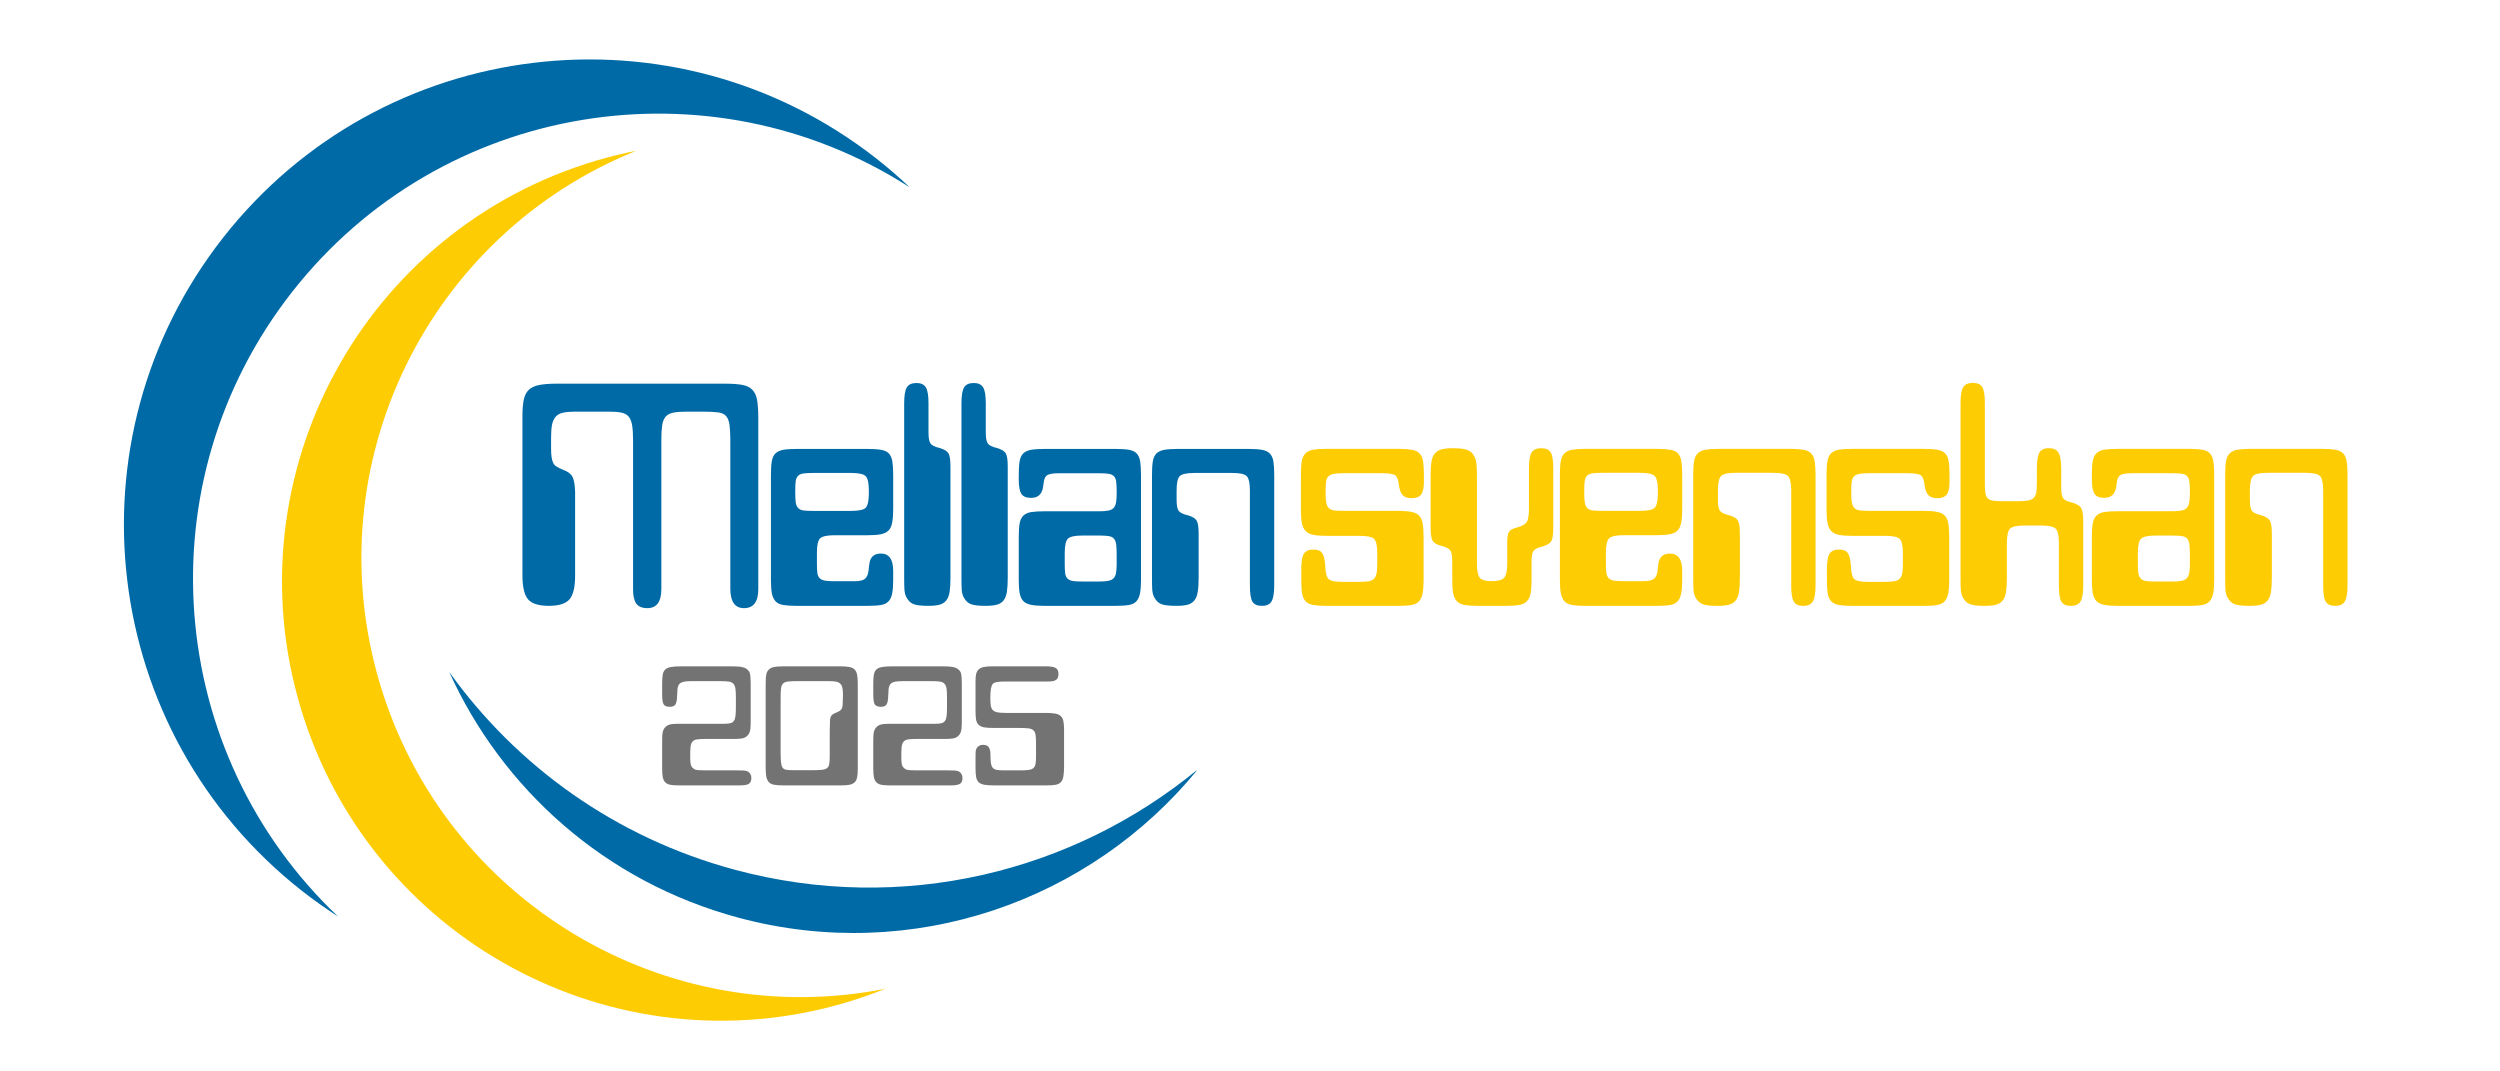 <svg xmlns="http://www.w3.org/2000/svg" xmlns:xlink="http://www.w3.org/1999/xlink" width="700" zoomAndPan="magnify" viewBox="0 0 525 225" height="300" preserveAspectRatio="xMidYMid meet" version="1.0"><defs><g/><clipPath id="cdea813474"><path d="M 94 141 L 251.25 141 L 251.25 196 L 94 196 Z M 94 141 " clip-rule="nonzero"/></clipPath></defs><path fill="#fecc02" d="M 177.699 210.516 C 180.512 209.68 183.25 208.719 185.922 207.645 C 139.766 216.777 93.398 189.426 79.734 143.422 C 66.074 97.418 90 49.191 133.656 31.652 C 130.836 32.211 128.016 32.898 125.203 33.734 C 76.383 48.23 48.562 99.559 63.059 148.375 C 77.555 197.191 128.883 225.012 177.699 210.516 " fill-opacity="1" fill-rule="nonzero"/><path fill="#006aa7" d="M 63.453 187.113 C 65.902 189.031 68.414 190.809 70.977 192.457 C 34.773 158.168 29.977 101.312 61.359 61.289 C 92.742 21.266 149.102 12.363 191.039 39.34 C 188.824 37.246 186.5 35.227 184.055 33.309 C 141.582 0.004 80.152 7.441 46.852 49.91 C 13.547 92.383 20.98 153.812 63.453 187.113 " fill-opacity="1" fill-rule="nonzero"/><g clip-path="url(#cdea813474)"><path fill="#006aa7" d="M 154.328 182.648 C 129.141 175.879 108.426 160.777 94.336 141.113 C 105.445 165.637 127.031 185.18 155.062 192.711 C 191.676 202.555 229.055 189.16 251.547 161.555 C 225.391 183.109 189.551 192.117 154.328 182.648 " fill-opacity="1" fill-rule="nonzero"/></g><g fill="#006aa7" fill-opacity="1"><g transform="translate(106.429, 127.228)"><g><path d="M 52.812 -3.5 C 52.812 -0.844 51.812 0.484 49.812 0.484 C 47.895 0.484 46.938 -0.891 46.938 -3.641 L 46.938 -34.766 C 46.938 -36.16 46.879 -37.254 46.766 -38.047 C 46.648 -38.848 46.406 -39.457 46.031 -39.875 C 45.656 -40.289 45.07 -40.547 44.281 -40.641 C 43.488 -40.734 42.438 -40.781 41.125 -40.781 L 37.703 -40.781 C 36.535 -40.781 35.613 -40.707 34.938 -40.562 C 34.258 -40.426 33.734 -40.148 33.359 -39.734 C 32.992 -39.316 32.75 -38.707 32.625 -37.906 C 32.508 -37.113 32.453 -36.066 32.453 -34.766 L 32.453 -3.562 C 32.453 -0.863 31.473 0.484 29.516 0.484 C 28.441 0.484 27.672 0.172 27.203 -0.453 C 26.742 -1.086 26.516 -2.078 26.516 -3.422 L 26.516 -34.703 C 26.516 -36.004 26.453 -37.051 26.328 -37.844 C 26.211 -38.633 25.977 -39.25 25.625 -39.688 C 25.281 -40.133 24.781 -40.426 24.125 -40.562 C 23.477 -40.707 22.617 -40.781 21.547 -40.781 L 14.344 -40.781 C 13.312 -40.781 12.469 -40.707 11.812 -40.562 C 11.164 -40.426 10.656 -40.148 10.281 -39.734 C 9.906 -39.316 9.645 -38.754 9.5 -38.047 C 9.363 -37.348 9.297 -36.441 9.297 -35.328 L 9.297 -33.094 C 9.297 -32.301 9.332 -31.672 9.406 -31.203 C 9.477 -30.734 9.594 -30.332 9.75 -30 C 9.914 -29.676 10.172 -29.41 10.516 -29.203 C 10.867 -28.992 11.328 -28.773 11.891 -28.547 C 12.867 -28.172 13.508 -27.676 13.812 -27.062 C 14.113 -26.457 14.289 -25.438 14.344 -24 L 14.344 -6.297 C 14.344 -3.922 13.945 -2.273 13.156 -1.359 C 12.363 -0.453 10.914 0 8.812 0 C 6.719 0 5.27 -0.453 4.469 -1.359 C 3.676 -2.273 3.281 -3.969 3.281 -6.438 L 3.281 -39.797 C 3.281 -41.242 3.375 -42.41 3.562 -43.297 C 3.75 -44.18 4.098 -44.867 4.609 -45.359 C 5.129 -45.848 5.852 -46.188 6.781 -46.375 C 7.719 -46.562 8.93 -46.656 10.422 -46.656 L 45.891 -46.656 C 47.336 -46.656 48.516 -46.57 49.422 -46.406 C 50.328 -46.25 51.035 -45.91 51.547 -45.391 C 52.066 -44.879 52.406 -44.156 52.562 -43.219 C 52.727 -42.289 52.812 -41.062 52.812 -39.531 Z M 52.812 -3.5 "/></g></g></g><g fill="#006aa7" fill-opacity="1"><g transform="translate(159.1, 127.228)"><g><path d="M 28.469 -20.219 C 28.469 -19.094 28.395 -18.172 28.25 -17.453 C 28.113 -16.734 27.859 -16.188 27.484 -15.812 C 27.117 -15.438 26.582 -15.176 25.875 -15.031 C 25.176 -14.895 24.242 -14.828 23.078 -14.828 L 16.156 -14.828 C 14.57 -14.828 13.555 -14.602 13.109 -14.156 C 12.672 -13.719 12.453 -12.707 12.453 -11.125 L 12.453 -8.891 C 12.453 -8.047 12.484 -7.379 12.547 -6.891 C 12.617 -6.398 12.797 -6.023 13.078 -5.766 C 13.359 -5.516 13.742 -5.352 14.234 -5.281 C 14.723 -5.207 15.391 -5.172 16.234 -5.172 L 20.359 -5.172 C 21.379 -5.172 22.098 -5.332 22.516 -5.656 C 22.941 -5.988 23.203 -6.578 23.297 -7.422 L 23.438 -8.609 C 23.57 -10.191 24.383 -10.984 25.875 -10.984 C 27.602 -10.984 28.469 -9.77 28.469 -7.344 L 28.469 -5.391 C 28.469 -4.223 28.395 -3.285 28.25 -2.578 C 28.113 -1.879 27.859 -1.332 27.484 -0.938 C 27.117 -0.539 26.582 -0.285 25.875 -0.172 C 25.176 -0.055 24.242 0 23.078 0 L 8.188 0 C 7.062 0 6.141 -0.055 5.422 -0.172 C 4.703 -0.285 4.156 -0.539 3.781 -0.938 C 3.406 -1.332 3.145 -1.879 3 -2.578 C 2.863 -3.285 2.797 -4.223 2.797 -5.391 L 2.797 -27.422 C 2.797 -28.629 2.852 -29.594 2.969 -30.312 C 3.082 -31.039 3.336 -31.602 3.734 -32 C 4.141 -32.395 4.691 -32.648 5.391 -32.766 C 6.086 -32.891 7.02 -32.953 8.188 -32.953 L 23.078 -32.953 C 24.242 -32.953 25.188 -32.891 25.906 -32.766 C 26.633 -32.648 27.188 -32.395 27.562 -32 C 27.938 -31.602 28.18 -31.039 28.297 -30.312 C 28.41 -29.594 28.469 -28.629 28.469 -27.422 Z M 23.359 -24.203 C 23.359 -25.785 23.133 -26.797 22.688 -27.234 C 22.25 -27.68 21.238 -27.906 19.656 -27.906 L 11.609 -27.906 C 10.773 -27.906 10.113 -27.867 9.625 -27.797 C 9.133 -27.734 8.758 -27.57 8.5 -27.312 C 8.238 -27.062 8.07 -26.691 8 -26.203 C 7.938 -25.711 7.906 -25.047 7.906 -24.203 L 7.906 -23.719 C 7.906 -22.875 7.938 -22.207 8 -21.719 C 8.07 -21.227 8.238 -20.844 8.5 -20.562 C 8.758 -20.281 9.133 -20.102 9.625 -20.031 C 10.113 -19.969 10.773 -19.938 11.609 -19.938 L 19.656 -19.938 C 21.238 -19.938 22.25 -20.156 22.688 -20.594 C 23.133 -21.039 23.359 -22.082 23.359 -23.719 Z M 23.359 -24.203 "/></g></g></g><g fill="#006aa7" fill-opacity="1"><g transform="translate(187.08, 127.228)"><g><path d="M 12.516 -5.953 C 12.516 -4.734 12.457 -3.738 12.344 -2.969 C 12.227 -2.195 11.992 -1.586 11.641 -1.141 C 11.297 -0.703 10.816 -0.398 10.203 -0.234 C 9.598 -0.078 8.805 0 7.828 0 C 6.391 0 5.352 -0.125 4.719 -0.375 C 4.094 -0.633 3.594 -1.141 3.219 -1.891 C 3.031 -2.266 2.91 -2.719 2.859 -3.25 C 2.816 -3.789 2.797 -4.691 2.797 -5.953 L 2.797 -42.531 C 2.797 -44.164 2.984 -45.285 3.359 -45.891 C 3.734 -46.492 4.41 -46.797 5.391 -46.797 C 6.316 -46.797 6.969 -46.492 7.344 -45.891 C 7.719 -45.285 7.906 -44.164 7.906 -42.531 L 7.906 -36.375 C 7.906 -35.258 8.047 -34.5 8.328 -34.094 C 8.609 -33.695 9.238 -33.383 10.219 -33.156 C 11.195 -32.875 11.82 -32.5 12.094 -32.031 C 12.375 -31.57 12.516 -30.641 12.516 -29.234 Z M 12.516 -5.953 "/></g></g></g><g fill="#006aa7" fill-opacity="1"><g transform="translate(199.11, 127.228)"><g><path d="M 12.516 -5.953 C 12.516 -4.734 12.457 -3.738 12.344 -2.969 C 12.227 -2.195 11.992 -1.586 11.641 -1.141 C 11.297 -0.703 10.816 -0.398 10.203 -0.234 C 9.598 -0.078 8.805 0 7.828 0 C 6.391 0 5.352 -0.125 4.719 -0.375 C 4.094 -0.633 3.594 -1.141 3.219 -1.891 C 3.031 -2.266 2.91 -2.719 2.859 -3.25 C 2.816 -3.789 2.797 -4.691 2.797 -5.953 L 2.797 -42.531 C 2.797 -44.164 2.984 -45.285 3.359 -45.891 C 3.734 -46.492 4.41 -46.797 5.391 -46.797 C 6.316 -46.797 6.969 -46.492 7.344 -45.891 C 7.719 -45.285 7.906 -44.164 7.906 -42.531 L 7.906 -36.375 C 7.906 -35.258 8.047 -34.5 8.328 -34.094 C 8.609 -33.695 9.238 -33.383 10.219 -33.156 C 11.195 -32.875 11.82 -32.5 12.094 -32.031 C 12.375 -31.57 12.516 -30.641 12.516 -29.234 Z M 12.516 -5.953 "/></g></g></g><g fill="#006aa7" fill-opacity="1"><g transform="translate(211.141, 127.228)"><g><path d="M 28.469 -5.391 C 28.469 -4.223 28.395 -3.285 28.25 -2.578 C 28.113 -1.879 27.859 -1.332 27.484 -0.938 C 27.117 -0.539 26.582 -0.285 25.875 -0.172 C 25.176 -0.055 24.242 0 23.078 0 L 8.188 0 C 7.062 0 6.141 -0.066 5.422 -0.203 C 4.703 -0.348 4.156 -0.602 3.781 -0.969 C 3.406 -1.344 3.145 -1.891 3 -2.609 C 2.863 -3.336 2.797 -4.266 2.797 -5.391 L 2.797 -14.344 C 2.797 -15.551 2.852 -16.516 2.969 -17.234 C 3.082 -17.961 3.336 -18.523 3.734 -18.922 C 4.141 -19.316 4.691 -19.57 5.391 -19.688 C 6.086 -19.801 7.02 -19.859 8.188 -19.859 L 19.656 -19.859 C 20.445 -19.859 21.086 -19.906 21.578 -20 C 22.066 -20.094 22.438 -20.27 22.688 -20.531 C 22.945 -20.789 23.125 -21.164 23.219 -21.656 C 23.312 -22.145 23.359 -22.785 23.359 -23.578 L 23.359 -24.203 C 23.359 -24.992 23.32 -25.633 23.25 -26.125 C 23.188 -26.613 23.023 -26.984 22.766 -27.234 C 22.516 -27.492 22.145 -27.66 21.656 -27.734 C 21.164 -27.805 20.5 -27.844 19.656 -27.844 L 11.266 -27.844 C 10.098 -27.844 9.289 -27.723 8.844 -27.484 C 8.406 -27.254 8.141 -26.742 8.047 -25.953 L 7.906 -24.969 C 7.676 -23.438 6.836 -22.672 5.391 -22.672 C 4.41 -22.672 3.734 -22.945 3.359 -23.5 C 2.984 -24.062 2.797 -25.086 2.797 -26.578 L 2.797 -27.422 C 2.797 -28.629 2.852 -29.594 2.969 -30.312 C 3.082 -31.039 3.336 -31.602 3.734 -32 C 4.141 -32.395 4.691 -32.648 5.391 -32.766 C 6.086 -32.891 7.02 -32.953 8.188 -32.953 L 23.156 -32.953 C 24.32 -32.953 25.254 -32.891 25.953 -32.766 C 26.648 -32.648 27.188 -32.395 27.562 -32 C 27.938 -31.602 28.18 -31.039 28.297 -30.312 C 28.41 -29.594 28.469 -28.629 28.469 -27.422 Z M 16.156 -14.766 C 14.57 -14.766 13.555 -14.539 13.109 -14.094 C 12.672 -13.656 12.453 -12.641 12.453 -11.047 L 12.453 -8.812 C 12.453 -7.977 12.484 -7.312 12.547 -6.812 C 12.617 -6.32 12.797 -5.945 13.078 -5.688 C 13.359 -5.438 13.742 -5.273 14.234 -5.203 C 14.723 -5.141 15.391 -5.109 16.234 -5.109 L 19.656 -5.109 C 20.445 -5.109 21.086 -5.156 21.578 -5.25 C 22.066 -5.344 22.438 -5.516 22.688 -5.766 C 22.945 -6.023 23.125 -6.391 23.219 -6.859 C 23.312 -7.328 23.359 -7.957 23.359 -8.75 L 23.359 -10.844 C 23.359 -11.727 23.32 -12.426 23.25 -12.938 C 23.188 -13.445 23.023 -13.844 22.766 -14.125 C 22.516 -14.406 22.145 -14.582 21.656 -14.656 C 21.164 -14.727 20.5 -14.766 19.656 -14.766 Z M 16.156 -14.766 "/></g></g></g><g fill="#006aa7" fill-opacity="1"><g transform="translate(239.12, 127.228)"><g><path d="M 23.078 -32.953 C 24.242 -32.953 25.176 -32.891 25.875 -32.766 C 26.582 -32.648 27.133 -32.395 27.531 -32 C 27.926 -31.602 28.18 -31.039 28.297 -30.312 C 28.41 -29.594 28.469 -28.629 28.469 -27.422 L 28.469 -4.344 C 28.469 -2.707 28.281 -1.57 27.906 -0.938 C 27.539 -0.312 26.863 0 25.875 0 C 24.895 0 24.227 -0.301 23.875 -0.906 C 23.531 -1.508 23.359 -2.629 23.359 -4.266 L 23.359 -24.203 C 23.359 -25.785 23.133 -26.797 22.688 -27.234 C 22.25 -27.68 21.238 -27.906 19.656 -27.906 L 11.688 -27.906 C 10.094 -27.906 9.07 -27.68 8.625 -27.234 C 8.188 -26.797 7.969 -25.785 7.969 -24.203 L 7.969 -22.25 C 7.969 -21.125 8.109 -20.363 8.391 -19.969 C 8.672 -19.57 9.301 -19.258 10.281 -19.031 C 11.258 -18.75 11.891 -18.375 12.172 -17.906 C 12.453 -17.438 12.594 -16.504 12.594 -15.109 L 12.594 -5.953 C 12.594 -4.734 12.531 -3.738 12.406 -2.969 C 12.289 -2.195 12.055 -1.586 11.703 -1.141 C 11.359 -0.703 10.883 -0.398 10.281 -0.234 C 9.676 -0.078 8.883 0 7.906 0 C 6.414 0 5.352 -0.125 4.719 -0.375 C 4.094 -0.633 3.594 -1.141 3.219 -1.891 C 3.031 -2.266 2.91 -2.719 2.859 -3.25 C 2.816 -3.789 2.797 -4.691 2.797 -5.953 L 2.797 -27.422 C 2.797 -28.629 2.852 -29.594 2.969 -30.312 C 3.082 -31.039 3.336 -31.602 3.734 -32 C 4.141 -32.395 4.691 -32.648 5.391 -32.766 C 6.086 -32.891 7.02 -32.953 8.188 -32.953 Z M 23.078 -32.953 "/></g></g></g><g fill="#fecc02" fill-opacity="1"><g transform="translate(270.395, 127.233)"><g><path d="M 28.562 -5.391 C 28.562 -4.223 28.488 -3.289 28.344 -2.594 C 28.207 -1.895 27.953 -1.344 27.578 -0.938 C 27.203 -0.539 26.664 -0.285 25.969 -0.172 C 25.27 -0.055 24.336 0 23.172 0 L 8.266 0 C 7.098 0 6.16 -0.055 5.453 -0.172 C 4.754 -0.285 4.207 -0.539 3.812 -0.938 C 3.414 -1.344 3.16 -1.895 3.047 -2.594 C 2.93 -3.289 2.875 -4.223 2.875 -5.391 L 2.875 -7.703 C 2.875 -9.285 3.055 -10.367 3.422 -10.953 C 3.797 -11.535 4.453 -11.828 5.391 -11.828 C 6.273 -11.828 6.891 -11.594 7.234 -11.125 C 7.586 -10.664 7.812 -9.781 7.906 -8.469 C 7.957 -6.977 8.191 -6.035 8.609 -5.641 C 9.023 -5.242 9.938 -5.047 11.344 -5.047 L 15.047 -5.047 C 15.891 -5.047 16.555 -5.086 17.047 -5.172 C 17.535 -5.266 17.906 -5.441 18.156 -5.703 C 18.414 -5.961 18.594 -6.336 18.688 -6.828 C 18.781 -7.316 18.828 -7.957 18.828 -8.75 L 18.828 -11.062 C 18.828 -12.645 18.602 -13.645 18.156 -14.062 C 17.719 -14.488 16.707 -14.703 15.125 -14.703 L 8.188 -14.703 C 7.07 -14.703 6.148 -14.77 5.422 -14.906 C 4.703 -15.051 4.156 -15.32 3.781 -15.719 C 3.406 -16.113 3.145 -16.66 3 -17.359 C 2.863 -18.055 2.797 -18.988 2.797 -20.156 L 2.797 -27.438 C 2.797 -28.656 2.852 -29.625 2.969 -30.344 C 3.094 -31.07 3.352 -31.633 3.75 -32.031 C 4.145 -32.426 4.691 -32.68 5.391 -32.797 C 6.086 -32.91 7.02 -32.969 8.188 -32.969 L 23.234 -32.969 C 24.398 -32.969 25.332 -32.91 26.031 -32.797 C 26.738 -32.68 27.289 -32.426 27.688 -32.031 C 28.082 -31.633 28.336 -31.07 28.453 -30.344 C 28.566 -29.625 28.625 -28.656 28.625 -27.438 L 28.625 -25.969 C 28.625 -24.758 28.426 -23.895 28.031 -23.375 C 27.633 -22.863 26.973 -22.609 26.047 -22.609 C 25.203 -22.609 24.582 -22.816 24.188 -23.234 C 23.789 -23.66 23.52 -24.363 23.375 -25.344 C 23.281 -26.414 23.023 -27.102 22.609 -27.406 C 22.191 -27.707 21.281 -27.859 19.875 -27.859 L 11.625 -27.859 C 10.832 -27.859 10.188 -27.812 9.688 -27.719 C 9.195 -27.625 8.82 -27.445 8.562 -27.188 C 8.312 -26.938 8.148 -26.566 8.078 -26.078 C 8.016 -25.586 7.984 -24.945 7.984 -24.156 L 7.984 -23.594 C 7.984 -22.801 8.031 -22.16 8.125 -21.672 C 8.219 -21.18 8.391 -20.805 8.641 -20.547 C 8.898 -20.285 9.273 -20.117 9.766 -20.047 C 10.254 -19.984 10.895 -19.953 11.688 -19.953 L 23.172 -19.953 C 24.336 -19.953 25.281 -19.879 26 -19.734 C 26.727 -19.598 27.273 -19.332 27.641 -18.938 C 28.016 -18.539 28.258 -17.977 28.375 -17.25 C 28.5 -16.531 28.562 -15.562 28.562 -14.344 Z M 28.562 -5.391 "/></g></g></g><g fill="#fecc02" fill-opacity="1"><g transform="translate(298.533, 127.233)"><g><path d="M 27.656 -16.375 C 27.656 -14.977 27.516 -14.047 27.234 -13.578 C 26.953 -13.109 26.32 -12.734 25.344 -12.453 C 24.363 -12.223 23.742 -11.91 23.484 -11.516 C 23.223 -11.117 23.094 -10.359 23.094 -9.234 L 23.094 -5.391 C 23.094 -4.223 23.023 -3.289 22.891 -2.594 C 22.754 -1.895 22.484 -1.344 22.078 -0.938 C 21.68 -0.539 21.133 -0.285 20.438 -0.172 C 19.738 -0.055 18.805 0 17.641 0 L 11.906 0 C 10.738 0 9.801 -0.055 9.094 -0.172 C 8.395 -0.285 7.848 -0.539 7.453 -0.938 C 7.055 -1.344 6.785 -1.895 6.641 -2.594 C 6.504 -3.289 6.438 -4.223 6.438 -5.391 L 6.438 -9.312 C 6.438 -10.477 6.305 -11.25 6.047 -11.625 C 5.797 -12 5.18 -12.32 4.203 -12.594 C 3.223 -12.832 2.594 -13.195 2.312 -13.688 C 2.031 -14.176 1.891 -15.117 1.891 -16.516 L 1.891 -27.156 C 1.891 -28.414 1.945 -29.43 2.062 -30.203 C 2.176 -30.973 2.41 -31.566 2.766 -31.984 C 3.117 -32.41 3.586 -32.703 4.172 -32.859 C 4.754 -33.023 5.535 -33.109 6.516 -33.109 C 8.004 -33.109 9.062 -32.977 9.688 -32.719 C 10.32 -32.469 10.801 -31.992 11.125 -31.297 C 11.312 -30.922 11.441 -30.461 11.516 -29.922 C 11.586 -29.391 11.625 -28.469 11.625 -27.156 L 11.625 -8.891 C 11.625 -7.398 11.82 -6.41 12.219 -5.922 C 12.613 -5.43 13.414 -5.188 14.625 -5.188 C 15.977 -5.188 16.875 -5.414 17.312 -5.875 C 17.758 -6.344 17.984 -7.32 17.984 -8.812 L 17.984 -13.297 C 17.984 -14.422 18.113 -15.18 18.375 -15.578 C 18.633 -15.973 19.254 -16.285 20.234 -16.516 C 21.211 -16.797 21.844 -17.18 22.125 -17.672 C 22.406 -18.16 22.547 -19.082 22.547 -20.438 L 22.547 -28.844 C 22.547 -30.477 22.727 -31.598 23.094 -32.203 C 23.469 -32.805 24.145 -33.109 25.125 -33.109 C 26.102 -33.109 26.77 -32.805 27.125 -32.203 C 27.477 -31.598 27.656 -30.477 27.656 -28.844 Z M 27.656 -16.375 "/></g></g></g><g fill="#fecc02" fill-opacity="1"><g transform="translate(324.782, 127.233)"><g><path d="M 28.484 -20.234 C 28.484 -19.109 28.41 -18.18 28.266 -17.453 C 28.129 -16.734 27.875 -16.188 27.5 -15.812 C 27.133 -15.445 26.598 -15.191 25.891 -15.047 C 25.191 -14.91 24.258 -14.844 23.094 -14.844 L 16.172 -14.844 C 14.586 -14.844 13.57 -14.617 13.125 -14.172 C 12.676 -13.734 12.453 -12.719 12.453 -11.125 L 12.453 -8.891 C 12.453 -8.047 12.488 -7.379 12.562 -6.891 C 12.633 -6.398 12.812 -6.023 13.094 -5.766 C 13.375 -5.516 13.758 -5.352 14.25 -5.281 C 14.738 -5.219 15.398 -5.188 16.234 -5.188 L 20.375 -5.188 C 21.395 -5.188 22.113 -5.348 22.531 -5.672 C 22.957 -5.992 23.219 -6.578 23.312 -7.422 L 23.453 -8.609 C 23.586 -10.191 24.406 -10.984 25.906 -10.984 C 27.625 -10.984 28.484 -9.77 28.484 -7.344 L 28.484 -5.391 C 28.484 -4.223 28.41 -3.289 28.266 -2.594 C 28.129 -1.895 27.875 -1.344 27.5 -0.938 C 27.133 -0.539 26.598 -0.285 25.891 -0.172 C 25.191 -0.055 24.258 0 23.094 0 L 8.188 0 C 7.07 0 6.148 -0.055 5.422 -0.172 C 4.703 -0.285 4.156 -0.539 3.781 -0.938 C 3.406 -1.344 3.145 -1.895 3 -2.594 C 2.863 -3.289 2.797 -4.223 2.797 -5.391 L 2.797 -27.438 C 2.797 -28.656 2.852 -29.625 2.969 -30.344 C 3.094 -31.07 3.352 -31.633 3.75 -32.031 C 4.145 -32.426 4.691 -32.68 5.391 -32.797 C 6.086 -32.91 7.02 -32.969 8.188 -32.969 L 23.094 -32.969 C 24.258 -32.969 25.203 -32.91 25.922 -32.797 C 26.648 -32.68 27.203 -32.426 27.578 -32.031 C 27.953 -31.633 28.195 -31.07 28.312 -30.344 C 28.426 -29.625 28.484 -28.656 28.484 -27.438 Z M 23.375 -24.219 C 23.375 -25.801 23.148 -26.816 22.703 -27.266 C 22.266 -27.711 21.254 -27.938 19.672 -27.938 L 11.625 -27.938 C 10.781 -27.938 10.113 -27.898 9.625 -27.828 C 9.133 -27.754 8.758 -27.586 8.5 -27.328 C 8.25 -27.078 8.086 -26.707 8.016 -26.219 C 7.941 -25.727 7.906 -25.062 7.906 -24.219 L 7.906 -23.734 C 7.906 -22.891 7.941 -22.223 8.016 -21.734 C 8.086 -21.242 8.25 -20.859 8.5 -20.578 C 8.758 -20.297 9.133 -20.117 9.625 -20.047 C 10.113 -19.984 10.781 -19.953 11.625 -19.953 L 19.672 -19.953 C 21.254 -19.953 22.266 -20.172 22.703 -20.609 C 23.148 -21.055 23.375 -22.098 23.375 -23.734 Z M 23.375 -24.219 "/></g></g></g><g fill="#fecc02" fill-opacity="1"><g transform="translate(352.78, 127.233)"><g><path d="M 23.094 -32.969 C 24.258 -32.969 25.191 -32.91 25.891 -32.797 C 26.598 -32.68 27.148 -32.426 27.547 -32.031 C 27.941 -31.633 28.195 -31.07 28.312 -30.344 C 28.426 -29.625 28.484 -28.656 28.484 -27.438 L 28.484 -4.344 C 28.484 -2.707 28.297 -1.57 27.922 -0.938 C 27.555 -0.312 26.883 0 25.906 0 C 24.926 0 24.258 -0.301 23.906 -0.906 C 23.551 -1.508 23.375 -2.629 23.375 -4.266 L 23.375 -24.219 C 23.375 -25.801 23.148 -26.816 22.703 -27.266 C 22.266 -27.711 21.254 -27.938 19.672 -27.938 L 11.688 -27.938 C 10.102 -27.938 9.086 -27.711 8.641 -27.266 C 8.203 -26.816 7.984 -25.801 7.984 -24.219 L 7.984 -22.266 C 7.984 -21.141 8.117 -20.379 8.391 -19.984 C 8.672 -19.586 9.305 -19.273 10.297 -19.047 C 11.273 -18.766 11.898 -18.391 12.172 -17.922 C 12.453 -17.453 12.594 -16.52 12.594 -15.125 L 12.594 -5.953 C 12.594 -4.734 12.535 -3.738 12.422 -2.969 C 12.305 -2.195 12.07 -1.586 11.719 -1.141 C 11.375 -0.703 10.895 -0.398 10.281 -0.234 C 9.676 -0.078 8.883 0 7.906 0 C 6.414 0 5.352 -0.125 4.719 -0.375 C 4.094 -0.633 3.594 -1.141 3.219 -1.891 C 3.031 -2.266 2.91 -2.719 2.859 -3.25 C 2.816 -3.789 2.797 -4.691 2.797 -5.953 L 2.797 -27.438 C 2.797 -28.656 2.852 -29.625 2.969 -30.344 C 3.094 -31.07 3.352 -31.633 3.75 -32.031 C 4.145 -32.426 4.691 -32.68 5.391 -32.797 C 6.086 -32.91 7.02 -32.969 8.188 -32.969 Z M 23.094 -32.969 "/></g></g></g><g fill="#fecc02" fill-opacity="1"><g transform="translate(380.778, 127.233)"><g><path d="M 28.562 -5.391 C 28.562 -4.223 28.488 -3.289 28.344 -2.594 C 28.207 -1.895 27.953 -1.344 27.578 -0.938 C 27.203 -0.539 26.664 -0.285 25.969 -0.172 C 25.27 -0.055 24.336 0 23.172 0 L 8.266 0 C 7.098 0 6.16 -0.055 5.453 -0.172 C 4.754 -0.285 4.207 -0.539 3.812 -0.938 C 3.414 -1.344 3.16 -1.895 3.047 -2.594 C 2.93 -3.289 2.875 -4.223 2.875 -5.391 L 2.875 -7.703 C 2.875 -9.285 3.055 -10.367 3.422 -10.953 C 3.797 -11.535 4.453 -11.828 5.391 -11.828 C 6.273 -11.828 6.891 -11.594 7.234 -11.125 C 7.586 -10.664 7.812 -9.781 7.906 -8.469 C 7.957 -6.977 8.191 -6.035 8.609 -5.641 C 9.023 -5.242 9.938 -5.047 11.344 -5.047 L 15.047 -5.047 C 15.891 -5.047 16.555 -5.086 17.047 -5.172 C 17.535 -5.266 17.906 -5.441 18.156 -5.703 C 18.414 -5.961 18.594 -6.336 18.688 -6.828 C 18.781 -7.316 18.828 -7.957 18.828 -8.75 L 18.828 -11.062 C 18.828 -12.645 18.602 -13.645 18.156 -14.062 C 17.719 -14.488 16.707 -14.703 15.125 -14.703 L 8.188 -14.703 C 7.07 -14.703 6.148 -14.77 5.422 -14.906 C 4.703 -15.051 4.156 -15.32 3.781 -15.719 C 3.406 -16.113 3.145 -16.66 3 -17.359 C 2.863 -18.055 2.797 -18.988 2.797 -20.156 L 2.797 -27.438 C 2.797 -28.656 2.852 -29.625 2.969 -30.344 C 3.094 -31.07 3.352 -31.633 3.75 -32.031 C 4.145 -32.426 4.691 -32.68 5.391 -32.797 C 6.086 -32.91 7.02 -32.969 8.188 -32.969 L 23.234 -32.969 C 24.398 -32.969 25.332 -32.91 26.031 -32.797 C 26.738 -32.68 27.289 -32.426 27.688 -32.031 C 28.082 -31.633 28.336 -31.07 28.453 -30.344 C 28.566 -29.625 28.625 -28.656 28.625 -27.438 L 28.625 -25.969 C 28.625 -24.758 28.426 -23.895 28.031 -23.375 C 27.633 -22.863 26.973 -22.609 26.047 -22.609 C 25.203 -22.609 24.582 -22.816 24.188 -23.234 C 23.789 -23.66 23.52 -24.363 23.375 -25.344 C 23.281 -26.414 23.023 -27.102 22.609 -27.406 C 22.191 -27.707 21.281 -27.859 19.875 -27.859 L 11.625 -27.859 C 10.832 -27.859 10.188 -27.812 9.688 -27.719 C 9.195 -27.625 8.82 -27.445 8.562 -27.188 C 8.312 -26.938 8.148 -26.566 8.078 -26.078 C 8.016 -25.586 7.984 -24.945 7.984 -24.156 L 7.984 -23.594 C 7.984 -22.801 8.031 -22.16 8.125 -21.672 C 8.219 -21.18 8.391 -20.805 8.641 -20.547 C 8.898 -20.285 9.273 -20.117 9.766 -20.047 C 10.254 -19.984 10.895 -19.953 11.688 -19.953 L 23.172 -19.953 C 24.336 -19.953 25.281 -19.879 26 -19.734 C 26.727 -19.598 27.273 -19.332 27.641 -18.938 C 28.016 -18.539 28.258 -17.977 28.375 -17.25 C 28.5 -16.531 28.562 -15.562 28.562 -14.344 Z M 28.562 -5.391 "/></g></g></g><g fill="#fecc02" fill-opacity="1"><g transform="translate(408.916, 127.233)"><g><path d="M 23.453 -13.156 C 23.453 -14.75 23.227 -15.766 22.781 -16.203 C 22.344 -16.648 21.305 -16.875 19.672 -16.875 L 16.234 -16.875 C 14.648 -16.875 13.633 -16.648 13.188 -16.203 C 12.75 -15.766 12.531 -14.75 12.531 -13.156 L 12.531 -5.953 C 12.531 -4.734 12.473 -3.738 12.359 -2.969 C 12.242 -2.195 12.008 -1.586 11.656 -1.141 C 11.301 -0.703 10.82 -0.398 10.219 -0.234 C 9.613 -0.078 8.82 0 7.844 0 C 6.395 0 5.352 -0.125 4.719 -0.375 C 4.094 -0.633 3.594 -1.141 3.219 -1.891 C 3.031 -2.266 2.91 -2.719 2.859 -3.25 C 2.816 -3.789 2.797 -4.691 2.797 -5.953 L 2.797 -42.562 C 2.797 -44.195 2.984 -45.316 3.359 -45.922 C 3.734 -46.523 4.41 -46.828 5.391 -46.828 C 6.367 -46.828 7.031 -46.523 7.375 -45.922 C 7.727 -45.316 7.906 -44.195 7.906 -42.562 L 7.906 -25.688 C 7.906 -24.852 7.941 -24.188 8.016 -23.688 C 8.086 -23.195 8.258 -22.82 8.531 -22.562 C 8.812 -22.312 9.195 -22.148 9.688 -22.078 C 10.188 -22.016 10.852 -21.984 11.688 -21.984 L 15.047 -21.984 C 15.836 -21.984 16.477 -22.031 16.969 -22.125 C 17.457 -22.219 17.844 -22.391 18.125 -22.641 C 18.406 -22.898 18.594 -23.266 18.688 -23.734 C 18.781 -24.203 18.828 -24.832 18.828 -25.625 L 18.828 -28.766 C 18.828 -30.398 19 -31.531 19.344 -32.156 C 19.695 -32.789 20.363 -33.109 21.344 -33.109 C 22.32 -33.109 23 -32.789 23.375 -32.156 C 23.75 -31.531 23.938 -30.398 23.938 -28.766 L 23.938 -24.922 C 23.938 -23.797 24.062 -23.035 24.312 -22.641 C 24.57 -22.242 25.195 -21.93 26.188 -21.703 C 27.164 -21.422 27.805 -21.047 28.109 -20.578 C 28.41 -20.109 28.562 -19.176 28.562 -17.781 L 28.562 -4.344 C 28.562 -2.707 28.375 -1.57 28 -0.938 C 27.625 -0.312 26.945 0 25.969 0 C 24.988 0 24.32 -0.301 23.969 -0.906 C 23.625 -1.508 23.453 -2.629 23.453 -4.266 Z M 23.453 -13.156 "/></g></g></g><g fill="#fecc02" fill-opacity="1"><g transform="translate(436.495, 127.233)"><g><path d="M 28.484 -5.391 C 28.484 -4.223 28.41 -3.289 28.266 -2.594 C 28.129 -1.895 27.875 -1.344 27.5 -0.938 C 27.133 -0.539 26.598 -0.285 25.891 -0.172 C 25.191 -0.055 24.258 0 23.094 0 L 8.188 0 C 7.07 0 6.148 -0.066 5.422 -0.203 C 4.703 -0.348 4.156 -0.609 3.781 -0.984 C 3.406 -1.359 3.145 -1.906 3 -2.625 C 2.863 -3.344 2.797 -4.266 2.797 -5.391 L 2.797 -14.344 C 2.797 -15.562 2.852 -16.531 2.969 -17.25 C 3.094 -17.977 3.352 -18.539 3.75 -18.938 C 4.145 -19.332 4.691 -19.586 5.391 -19.703 C 6.086 -19.816 7.02 -19.875 8.188 -19.875 L 19.672 -19.875 C 20.461 -19.875 21.102 -19.922 21.594 -20.016 C 22.082 -20.109 22.453 -20.285 22.703 -20.547 C 22.961 -20.805 23.141 -21.18 23.234 -21.672 C 23.328 -22.16 23.375 -22.801 23.375 -23.594 L 23.375 -24.219 C 23.375 -25.008 23.336 -25.648 23.266 -26.141 C 23.203 -26.629 23.039 -27.004 22.781 -27.266 C 22.531 -27.523 22.16 -27.688 21.672 -27.75 C 21.18 -27.82 20.516 -27.859 19.672 -27.859 L 11.266 -27.859 C 10.098 -27.859 9.289 -27.738 8.844 -27.5 C 8.406 -27.27 8.141 -26.758 8.047 -25.969 L 7.906 -24.984 C 7.676 -23.453 6.836 -22.688 5.391 -22.688 C 4.41 -22.688 3.734 -22.961 3.359 -23.516 C 2.984 -24.078 2.797 -25.102 2.797 -26.594 L 2.797 -27.438 C 2.797 -28.656 2.852 -29.625 2.969 -30.344 C 3.094 -31.07 3.352 -31.633 3.75 -32.031 C 4.145 -32.426 4.691 -32.68 5.391 -32.797 C 6.086 -32.91 7.02 -32.969 8.188 -32.969 L 23.172 -32.969 C 24.336 -32.969 25.27 -32.91 25.969 -32.797 C 26.664 -32.68 27.203 -32.426 27.578 -32.031 C 27.953 -31.633 28.195 -31.07 28.312 -30.344 C 28.426 -29.625 28.484 -28.656 28.484 -27.438 Z M 16.172 -14.766 C 14.586 -14.766 13.57 -14.539 13.125 -14.094 C 12.676 -13.656 12.453 -12.645 12.453 -11.062 L 12.453 -8.812 C 12.453 -7.977 12.488 -7.316 12.562 -6.828 C 12.633 -6.336 12.812 -5.961 13.094 -5.703 C 13.375 -5.441 13.758 -5.273 14.25 -5.203 C 14.738 -5.141 15.398 -5.109 16.234 -5.109 L 19.672 -5.109 C 20.461 -5.109 21.102 -5.156 21.594 -5.25 C 22.082 -5.344 22.453 -5.516 22.703 -5.766 C 22.961 -6.023 23.141 -6.391 23.234 -6.859 C 23.328 -7.328 23.375 -7.957 23.375 -8.75 L 23.375 -10.844 C 23.375 -11.738 23.336 -12.441 23.266 -12.953 C 23.203 -13.461 23.039 -13.859 22.781 -14.141 C 22.531 -14.422 22.16 -14.594 21.672 -14.656 C 21.18 -14.727 20.516 -14.766 19.672 -14.766 Z M 16.172 -14.766 "/></g></g></g><g fill="#fecc02" fill-opacity="1"><g transform="translate(464.493, 127.233)"><g><path d="M 23.094 -32.969 C 24.258 -32.969 25.191 -32.91 25.891 -32.797 C 26.598 -32.68 27.148 -32.426 27.547 -32.031 C 27.941 -31.633 28.195 -31.07 28.312 -30.344 C 28.426 -29.625 28.484 -28.656 28.484 -27.438 L 28.484 -4.344 C 28.484 -2.707 28.297 -1.57 27.922 -0.938 C 27.555 -0.312 26.883 0 25.906 0 C 24.926 0 24.258 -0.301 23.906 -0.906 C 23.551 -1.508 23.375 -2.629 23.375 -4.266 L 23.375 -24.219 C 23.375 -25.801 23.148 -26.816 22.703 -27.266 C 22.266 -27.711 21.254 -27.938 19.672 -27.938 L 11.688 -27.938 C 10.102 -27.938 9.086 -27.711 8.641 -27.266 C 8.203 -26.816 7.984 -25.801 7.984 -24.219 L 7.984 -22.266 C 7.984 -21.141 8.117 -20.379 8.391 -19.984 C 8.672 -19.586 9.305 -19.273 10.297 -19.047 C 11.273 -18.766 11.898 -18.391 12.172 -17.922 C 12.453 -17.453 12.594 -16.52 12.594 -15.125 L 12.594 -5.953 C 12.594 -4.734 12.535 -3.738 12.422 -2.969 C 12.305 -2.195 12.07 -1.586 11.719 -1.141 C 11.375 -0.703 10.895 -0.398 10.281 -0.234 C 9.676 -0.078 8.883 0 7.906 0 C 6.414 0 5.352 -0.125 4.719 -0.375 C 4.094 -0.633 3.594 -1.141 3.219 -1.891 C 3.031 -2.266 2.91 -2.719 2.859 -3.25 C 2.816 -3.789 2.797 -4.691 2.797 -5.953 L 2.797 -27.438 C 2.797 -28.656 2.852 -29.625 2.969 -30.344 C 3.094 -31.07 3.352 -31.633 3.75 -32.031 C 4.145 -32.426 4.691 -32.68 5.391 -32.797 C 6.086 -32.91 7.02 -32.969 8.188 -32.969 Z M 23.094 -32.969 "/></g></g></g><g fill="#737373" fill-opacity="1"><g transform="translate(137.551, 164.93)"><g><path d="M 20.094 -13.047 C 20.094 -12.266 20.031 -11.676 19.906 -11.281 C 19.781 -10.883 19.566 -10.562 19.266 -10.312 C 18.992 -10.082 18.66 -9.93 18.266 -9.859 C 17.879 -9.785 17.25 -9.75 16.375 -9.75 L 10.578 -9.75 C 9.828 -9.75 9.238 -9.719 8.812 -9.656 C 8.383 -9.594 8.062 -9.426 7.844 -9.156 C 7.633 -8.895 7.504 -8.508 7.453 -8 C 7.41 -7.488 7.391 -6.785 7.391 -5.891 C 7.391 -5.211 7.43 -4.703 7.516 -4.359 C 7.598 -4.023 7.781 -3.758 8.062 -3.562 C 8.156 -3.457 8.266 -3.379 8.391 -3.328 C 8.516 -3.285 8.68 -3.25 8.891 -3.219 C 9.109 -3.195 9.383 -3.18 9.719 -3.172 C 10.062 -3.16 10.492 -3.156 11.016 -3.156 L 17.094 -3.156 C 17.82 -3.156 18.316 -3.145 18.578 -3.125 C 18.836 -3.113 19.066 -3.07 19.266 -3 C 19.535 -2.926 19.766 -2.754 19.953 -2.484 C 20.141 -2.223 20.234 -1.906 20.234 -1.531 C 20.234 -0.957 20.055 -0.555 19.703 -0.328 C 19.359 -0.109 18.738 0 17.844 0 L 4.953 0 C 4.223 0 3.633 -0.039 3.188 -0.125 C 2.738 -0.219 2.391 -0.395 2.141 -0.656 C 1.891 -0.914 1.719 -1.281 1.625 -1.75 C 1.539 -2.227 1.5 -2.859 1.5 -3.641 L 1.5 -9.328 C 1.5 -10.129 1.531 -10.711 1.594 -11.078 C 1.656 -11.441 1.785 -11.758 1.984 -12.031 C 2.266 -12.383 2.602 -12.625 3 -12.75 C 3.395 -12.875 4.02 -12.938 4.875 -12.938 L 14.578 -12.938 C 15.109 -12.938 15.531 -12.977 15.844 -13.062 C 16.156 -13.145 16.395 -13.305 16.562 -13.547 C 16.738 -13.785 16.852 -14.133 16.906 -14.594 C 16.957 -15.062 16.984 -15.672 16.984 -16.422 L 16.984 -18.484 C 16.984 -19.254 16.953 -19.863 16.891 -20.312 C 16.828 -20.758 16.68 -21.102 16.453 -21.344 C 16.234 -21.582 15.91 -21.734 15.484 -21.797 C 15.055 -21.859 14.477 -21.891 13.75 -21.891 L 7.719 -21.891 C 7.094 -21.891 6.586 -21.859 6.203 -21.797 C 5.816 -21.734 5.508 -21.613 5.281 -21.438 C 5.062 -21.258 4.906 -21.023 4.812 -20.734 C 4.727 -20.453 4.688 -20.078 4.688 -19.609 L 4.641 -18.781 C 4.617 -17.906 4.5 -17.305 4.281 -16.984 C 4.07 -16.66 3.68 -16.5 3.109 -16.5 C 2.461 -16.5 2.031 -16.672 1.812 -17.016 C 1.602 -17.367 1.5 -18.066 1.5 -19.109 L 1.5 -21.406 C 1.5 -22.176 1.539 -22.797 1.625 -23.266 C 1.719 -23.742 1.898 -24.109 2.172 -24.359 C 2.453 -24.609 2.848 -24.773 3.359 -24.859 C 3.867 -24.953 4.547 -25 5.391 -25 L 16.078 -25 C 16.953 -25 17.617 -24.961 18.078 -24.891 C 18.547 -24.816 18.914 -24.68 19.188 -24.484 C 19.363 -24.359 19.516 -24.223 19.641 -24.078 C 19.766 -23.941 19.859 -23.758 19.922 -23.531 C 19.984 -23.312 20.023 -23.031 20.047 -22.688 C 20.078 -22.352 20.094 -21.926 20.094 -21.406 Z M 20.094 -13.047 "/></g></g></g><g fill="#737373" fill-opacity="1"><g transform="translate(159.025, 164.93)"><g><path d="M 21.109 -3.375 C 21.109 -2.676 21.062 -2.109 20.969 -1.672 C 20.883 -1.234 20.707 -0.891 20.438 -0.641 C 20.176 -0.391 19.816 -0.219 19.359 -0.125 C 18.898 -0.039 18.297 0 17.547 0 L 5.516 0 C 4.711 0 4.062 -0.039 3.562 -0.125 C 3.062 -0.219 2.68 -0.406 2.422 -0.688 C 2.16 -0.977 1.984 -1.375 1.891 -1.875 C 1.805 -2.375 1.766 -3.035 1.766 -3.859 L 1.766 -21.328 C 1.766 -22.223 1.805 -22.879 1.891 -23.297 C 1.984 -23.711 2.156 -24.047 2.406 -24.297 C 2.676 -24.566 3.02 -24.75 3.438 -24.844 C 3.863 -24.945 4.539 -25 5.469 -25 L 17.469 -25 C 18.238 -25 18.859 -24.953 19.328 -24.859 C 19.805 -24.773 20.176 -24.602 20.438 -24.344 C 20.707 -24.082 20.883 -23.707 20.969 -23.219 C 21.062 -22.727 21.109 -22.098 21.109 -21.328 Z M 8.172 -21.891 C 7.398 -21.891 6.797 -21.859 6.359 -21.797 C 5.922 -21.734 5.594 -21.582 5.375 -21.344 C 5.164 -21.102 5.035 -20.754 4.984 -20.297 C 4.93 -19.836 4.906 -19.195 4.906 -18.375 L 4.906 -6.891 C 4.906 -6.047 4.93 -5.375 4.984 -4.875 C 5.035 -4.375 5.141 -4 5.297 -3.75 C 5.461 -3.5 5.719 -3.344 6.062 -3.281 C 6.414 -3.219 6.895 -3.188 7.5 -3.188 L 11.438 -3.188 C 12.332 -3.188 13.035 -3.211 13.547 -3.266 C 14.055 -3.316 14.43 -3.441 14.672 -3.641 C 14.91 -3.836 15.062 -4.141 15.125 -4.547 C 15.188 -4.961 15.219 -5.535 15.219 -6.266 L 15.219 -11.359 L 15.25 -12.625 C 15.25 -13.102 15.258 -13.484 15.281 -13.766 C 15.312 -14.055 15.375 -14.297 15.469 -14.484 C 15.57 -14.672 15.719 -14.828 15.906 -14.953 C 16.094 -15.078 16.352 -15.203 16.688 -15.328 C 17.227 -15.555 17.57 -15.801 17.719 -16.062 C 17.875 -16.32 17.953 -16.801 17.953 -17.5 L 18 -19.047 C 18 -19.617 17.957 -20.094 17.875 -20.469 C 17.801 -20.844 17.656 -21.133 17.438 -21.344 C 17.227 -21.562 16.93 -21.707 16.547 -21.781 C 16.16 -21.852 15.664 -21.891 15.062 -21.891 Z M 8.172 -21.891 "/></g></g></g><g fill="#737373" fill-opacity="1"><g transform="translate(181.886, 164.93)"><g><path d="M 20.094 -13.047 C 20.094 -12.266 20.031 -11.676 19.906 -11.281 C 19.781 -10.883 19.566 -10.562 19.266 -10.312 C 18.992 -10.082 18.66 -9.93 18.266 -9.859 C 17.879 -9.785 17.25 -9.75 16.375 -9.75 L 10.578 -9.75 C 9.828 -9.75 9.238 -9.719 8.812 -9.656 C 8.383 -9.594 8.062 -9.426 7.844 -9.156 C 7.633 -8.895 7.504 -8.508 7.453 -8 C 7.41 -7.488 7.391 -6.785 7.391 -5.891 C 7.391 -5.211 7.43 -4.703 7.516 -4.359 C 7.598 -4.023 7.781 -3.758 8.062 -3.562 C 8.156 -3.457 8.266 -3.379 8.391 -3.328 C 8.516 -3.285 8.68 -3.25 8.891 -3.219 C 9.109 -3.195 9.383 -3.18 9.719 -3.172 C 10.062 -3.16 10.492 -3.156 11.016 -3.156 L 17.094 -3.156 C 17.82 -3.156 18.316 -3.145 18.578 -3.125 C 18.836 -3.113 19.066 -3.07 19.266 -3 C 19.535 -2.926 19.766 -2.754 19.953 -2.484 C 20.141 -2.223 20.234 -1.906 20.234 -1.531 C 20.234 -0.957 20.055 -0.555 19.703 -0.328 C 19.359 -0.109 18.738 0 17.844 0 L 4.953 0 C 4.223 0 3.633 -0.039 3.188 -0.125 C 2.738 -0.219 2.391 -0.395 2.141 -0.656 C 1.891 -0.914 1.719 -1.281 1.625 -1.75 C 1.539 -2.227 1.5 -2.859 1.5 -3.641 L 1.5 -9.328 C 1.5 -10.129 1.531 -10.711 1.594 -11.078 C 1.656 -11.441 1.785 -11.758 1.984 -12.031 C 2.266 -12.383 2.602 -12.625 3 -12.75 C 3.395 -12.875 4.02 -12.938 4.875 -12.938 L 14.578 -12.938 C 15.109 -12.938 15.531 -12.977 15.844 -13.062 C 16.156 -13.145 16.395 -13.305 16.562 -13.547 C 16.738 -13.785 16.852 -14.133 16.906 -14.594 C 16.957 -15.062 16.984 -15.672 16.984 -16.422 L 16.984 -18.484 C 16.984 -19.254 16.953 -19.863 16.891 -20.312 C 16.828 -20.758 16.68 -21.102 16.453 -21.344 C 16.234 -21.582 15.91 -21.734 15.484 -21.797 C 15.055 -21.859 14.477 -21.891 13.75 -21.891 L 7.719 -21.891 C 7.094 -21.891 6.586 -21.859 6.203 -21.797 C 5.816 -21.734 5.508 -21.613 5.281 -21.438 C 5.062 -21.258 4.906 -21.023 4.812 -20.734 C 4.727 -20.453 4.688 -20.078 4.688 -19.609 L 4.641 -18.781 C 4.617 -17.906 4.5 -17.305 4.281 -16.984 C 4.07 -16.66 3.68 -16.5 3.109 -16.5 C 2.461 -16.5 2.031 -16.672 1.812 -17.016 C 1.602 -17.367 1.5 -18.066 1.5 -19.109 L 1.5 -21.406 C 1.5 -22.176 1.539 -22.797 1.625 -23.266 C 1.719 -23.742 1.898 -24.109 2.172 -24.359 C 2.453 -24.609 2.848 -24.773 3.359 -24.859 C 3.867 -24.953 4.547 -25 5.391 -25 L 16.078 -25 C 16.953 -25 17.617 -24.961 18.078 -24.891 C 18.547 -24.816 18.914 -24.68 19.188 -24.484 C 19.363 -24.359 19.516 -24.223 19.641 -24.078 C 19.766 -23.941 19.859 -23.758 19.922 -23.531 C 19.984 -23.312 20.023 -23.031 20.047 -22.688 C 20.078 -22.352 20.094 -21.926 20.094 -21.406 Z M 20.094 -13.047 "/></g></g></g><g fill="#737373" fill-opacity="1"><g transform="translate(203.36, 164.93)"><g><path d="M 20.094 -4.016 C 20.094 -3.141 20.047 -2.438 19.953 -1.906 C 19.867 -1.383 19.695 -0.977 19.438 -0.688 C 19.176 -0.406 18.805 -0.219 18.328 -0.125 C 17.859 -0.039 17.223 0 16.422 0 L 5.359 0 C 4.535 0 3.867 -0.039 3.359 -0.125 C 2.848 -0.219 2.453 -0.395 2.172 -0.656 C 1.898 -0.914 1.719 -1.281 1.625 -1.75 C 1.539 -2.227 1.5 -2.867 1.5 -3.672 L 1.5 -5.812 C 1.5 -6.531 1.516 -7.016 1.547 -7.266 C 1.586 -7.516 1.688 -7.742 1.844 -7.953 C 2.133 -8.328 2.547 -8.516 3.078 -8.516 C 3.648 -8.516 4.051 -8.348 4.281 -8.016 C 4.52 -7.691 4.641 -7.129 4.641 -6.328 C 4.641 -5.629 4.672 -5.07 4.734 -4.656 C 4.797 -4.25 4.922 -3.93 5.109 -3.703 C 5.297 -3.484 5.566 -3.336 5.922 -3.266 C 6.273 -3.191 6.738 -3.156 7.312 -3.156 L 11.016 -3.156 C 11.711 -3.156 12.273 -3.188 12.703 -3.25 C 13.129 -3.312 13.453 -3.445 13.672 -3.656 C 13.898 -3.863 14.047 -4.164 14.109 -4.562 C 14.172 -4.969 14.203 -5.492 14.203 -6.141 L 14.203 -8.844 C 14.203 -9.594 14.172 -10.18 14.109 -10.609 C 14.047 -11.035 13.891 -11.359 13.641 -11.578 C 13.391 -11.805 13.016 -11.941 12.516 -11.984 C 12.016 -12.035 11.344 -12.062 10.5 -12.062 L 5.203 -12.062 C 4.41 -12.062 3.773 -12.102 3.297 -12.188 C 2.828 -12.281 2.453 -12.453 2.172 -12.703 C 1.898 -12.953 1.719 -13.305 1.625 -13.766 C 1.539 -14.234 1.5 -14.844 1.5 -15.594 L 1.5 -21.969 C 1.5 -22.562 1.547 -23.051 1.641 -23.438 C 1.742 -23.832 1.926 -24.145 2.188 -24.375 C 2.457 -24.613 2.816 -24.773 3.266 -24.859 C 3.711 -24.953 4.273 -25 4.953 -25 L 16.266 -25 C 17.297 -25 17.992 -24.879 18.359 -24.641 C 18.734 -24.41 18.922 -23.992 18.922 -23.391 C 18.922 -22.816 18.758 -22.41 18.438 -22.172 C 18.113 -21.93 17.539 -21.812 16.719 -21.812 L 7.688 -21.812 C 6.957 -21.812 6.391 -21.773 5.984 -21.703 C 5.586 -21.629 5.305 -21.504 5.141 -21.328 C 4.961 -21.129 4.828 -20.785 4.734 -20.297 C 4.648 -19.805 4.609 -19.141 4.609 -18.297 C 4.609 -17.617 4.645 -17.078 4.719 -16.672 C 4.789 -16.273 4.945 -15.969 5.188 -15.75 C 5.426 -15.539 5.758 -15.398 6.188 -15.328 C 6.613 -15.254 7.188 -15.219 7.906 -15.219 L 16.234 -15.219 C 17.055 -15.219 17.719 -15.172 18.219 -15.078 C 18.719 -14.992 19.109 -14.82 19.391 -14.562 C 19.68 -14.301 19.867 -13.938 19.953 -13.469 C 20.047 -13.008 20.094 -12.395 20.094 -11.625 Z M 20.094 -4.016 "/></g></g></g></svg>